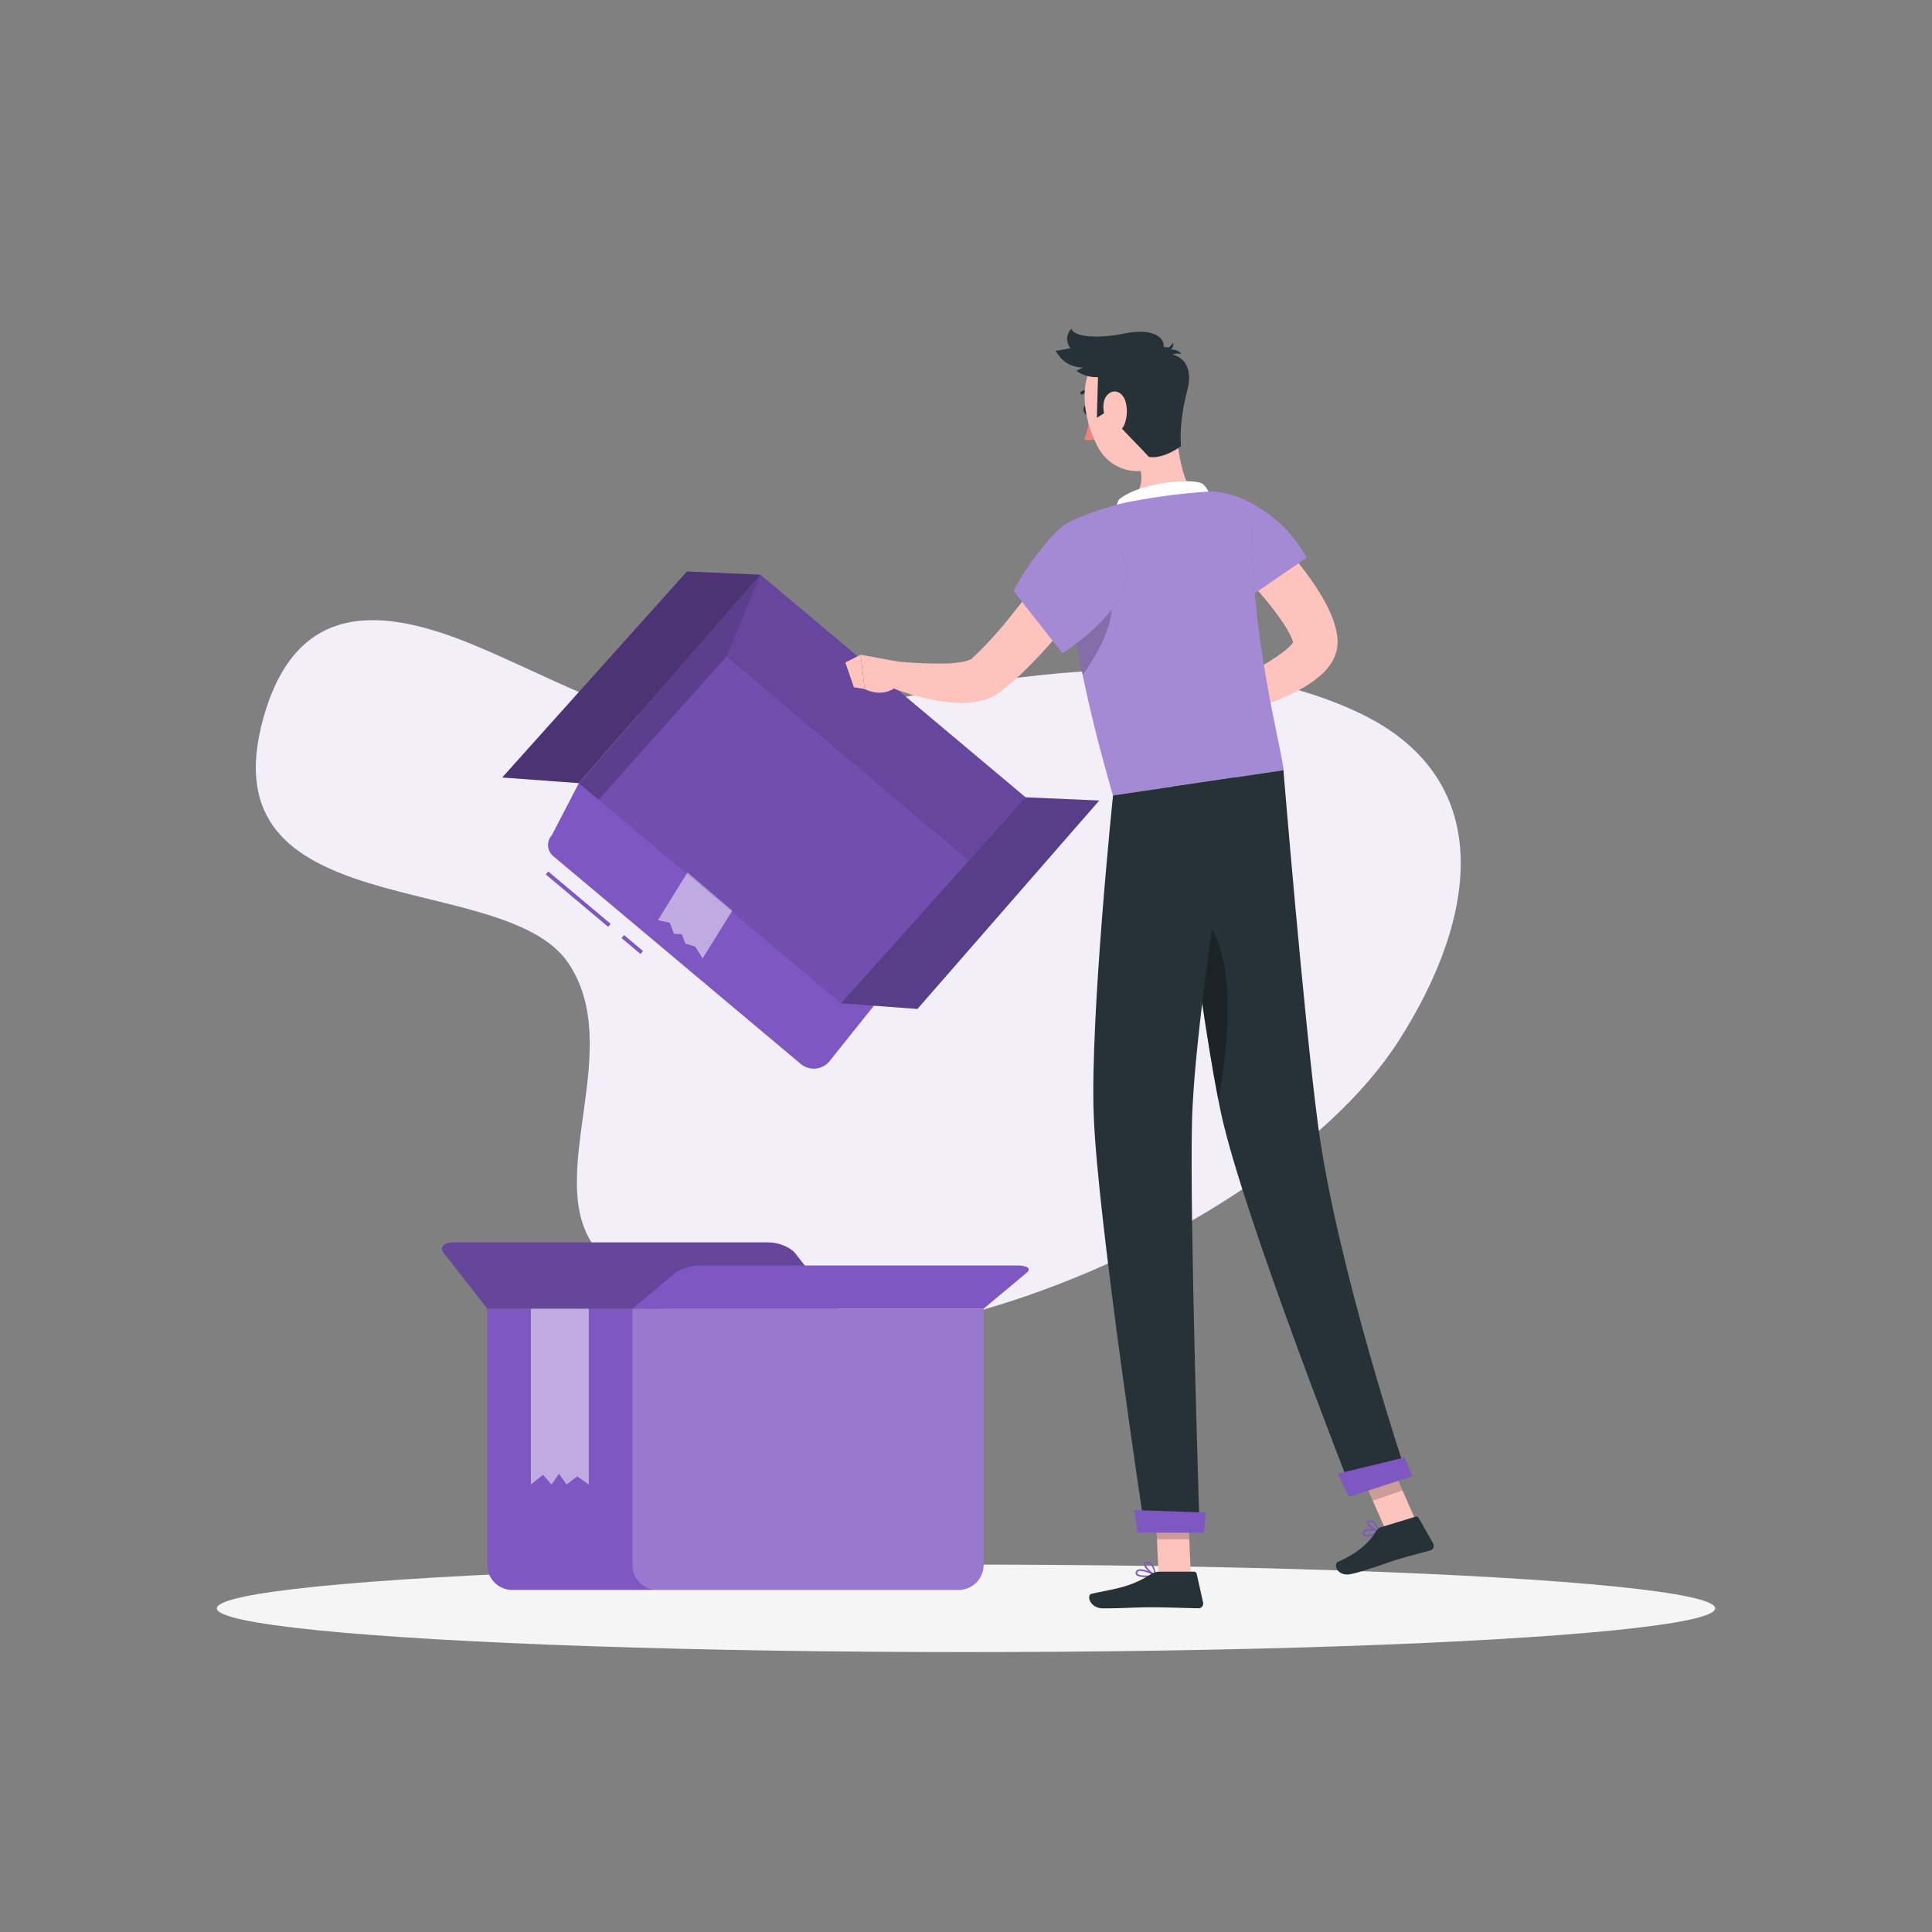<svg xmlns="http://www.w3.org/2000/svg" viewBox="0 0 500 500"><rect x="0" y="0" width="500" height="500" fill="#808080" stroke="none"/><g id="freepik--background-simple--inject-62"><path d="M219.12,183.7q2.61-.55,5.18-1.16c42.22-9.73,90.5-15.37,127.11,1.79,35.89,16.81,31.48,52.44,10.49,85.16-35.93,56-172,109.14-208.72,52.2-11.87-18.4,8.59-50.8-6.13-72.49-16.76-24.7-94.32-9.08-78.82-63.65,8.59-30.26,30.63-28.48,54.31-18.66,13.59,5.63,26.57,12.64,40.63,17.4C180.24,190.08,200.16,187.76,219.12,183.7Z" style="fill:#7E57C2"></path><path d="M219.12,183.7q2.61-.55,5.18-1.16c42.22-9.73,90.5-15.37,127.11,1.79,35.89,16.81,31.48,52.44,10.49,85.16-35.93,56-172,109.14-208.72,52.2-11.87-18.4,8.59-50.8-6.13-72.49-16.76-24.7-94.32-9.08-78.82-63.65,8.59-30.26,30.63-28.48,54.31-18.66,13.59,5.63,26.57,12.64,40.63,17.4C180.24,190.08,200.16,187.76,219.12,183.7Z" style="fill:#fff;opacity:0.9"></path></g><g id="freepik--Shadow--inject-62"><ellipse id="freepik--path--inject-62" cx="250" cy="416.24" rx="193.89" ry="11.32" style="fill:#f5f5f5"></ellipse></g><g id="freepik--Box--inject-62"><path d="M126.11,338.69H254.55a0,0,0,0,1,0,0V405a6.47,6.47,0,0,1-6.47,6.47H132.58a6.47,6.47,0,0,1-6.47-6.47V338.69A0,0,0,0,1,126.11,338.69Z" style="fill:#7E57C2"></path><path d="M126.11,338.69H217l-11.18-14.31c-1.23-1.57-4.27-2.84-6.8-2.84H117.28c-2.52,0-3.58,1.27-2.35,2.84Z" style="fill:#7E57C2"></path><path d="M126.11,338.69H217l-11.18-14.31c-1.23-1.57-4.27-2.84-6.8-2.84H117.28c-2.52,0-3.58,1.27-2.35,2.84Z" style="opacity:0.2"></path><path d="M254.55,338.69H163.67l11.18-9.33c1.23-1,4.27-1.85,6.8-1.85h81.73c2.53,0,3.58.83,2.35,1.85Z" style="fill:#7E57C2"></path><path d="M163.67,338.69h90.88a0,0,0,0,1,0,0V405a6.47,6.47,0,0,1-6.47,6.47H170.14a6.47,6.47,0,0,1-6.47-6.47V338.69A0,0,0,0,1,163.67,338.69Z" style="fill:#fff;opacity:0.2"></path><polygon points="137.39 338.69 137.39 384.17 140.53 381.69 142.74 384.17 144.66 381.41 146.63 384.17 149.37 382.1 152.39 384.17 152.39 338.69 137.39 338.69" style="fill:#fff;opacity:0.5"></polygon></g><g id="freepik--Character--inject-62"><line x1="157.72" y1="239.48" x2="141.57" y2="225.92" style="fill:none;stroke:#7E57C2;strokeMiterlimit:10"></line><line x1="166.09" y1="246.51" x2="161.17" y2="242.37" style="fill:none;stroke:#7E57C2;strokeMiterlimit:10"></line><path d="M214.47,274.89l53.28-66.59-70.94-59.56-47,53.93-7,13.49a3.76,3.76,0,0,0,.47,5.49l64,53.74A5.3,5.3,0,0,0,214.47,274.89Z" style="fill:#7E57C2"></path><polygon points="177.93 225.78 170.26 238.13 173.35 238.8 174.4 241.66 176.45 241.78 177.4 244.23 179.91 244.96 181.84 248.03 189.51 235.68 177.93 225.78" style="fill:#fff;opacity:0.5"></polygon><polygon points="265.43 206.35 217.65 259.65 149.78 202.67 196.81 148.74 265.43 206.35" style="opacity:0.1"></polygon><polygon points="265.43 206.35 217.65 259.65 237.43 261.11 284.47 207.18 265.43 206.35" style="fill:#7E57C2"></polygon><polygon points="265.43 206.35 217.65 259.65 237.43 261.11 284.47 207.18 265.43 206.35" style="opacity:0.3"></polygon><polygon points="177.78 147.9 129.99 201.21 149.78 202.67 196.81 148.74 177.78 147.9" style="fill:#7E57C2"></polygon><polygon points="177.78 147.9 129.99 201.21 149.78 202.67 196.81 148.74 177.78 147.9" style="opacity:0.4"></polygon><polygon points="250.72 222.76 265.43 206.35 196.81 148.74 188.03 169.9 250.72 222.76" style="opacity:0.1"></polygon><polygon points="149.78 202.67 196.81 148.74 188.03 169.9 154.91 206.98 149.78 202.67" style="opacity:0.2"></polygon><path d="M282,106c.19.64,0,1.27-.42,1.39s-.91-.3-1.1-.94,0-1.27.42-1.4S281.82,105.36,282,106Z" style="fill:#263238"></path><path d="M282.07,107.26a24,24,0,0,1-1.46,6.43,3.89,3.89,0,0,0,3.26-.33Z" style="fill:#ed847e"></path><path d="M283.33,101.73a.4.4,0,0,0,.18-.22.38.38,0,0,0-.24-.5,3.9,3.9,0,0,0-3.58.41.4.4,0,0,0,.48.63h0a3.12,3.12,0,0,1,2.84-.3A.4.4,0,0,0,283.33,101.73Z" style="fill:#263238"></path><path d="M304.24,110.28c.44,5.3,1.75,15,4.88,17.24,0,0-.74,6.37-12,8-12.34,1.82-6.8-5.26-6.8-5.26,6.49-2.6,5.58-7.57,3.72-12.09l4.76-5.46C300.63,110.69,304,107.57,304.24,110.28Z" style="fill:#ffc3bd"></path><path d="M313.15,130.11c1-.91-1-4.55-2.23-5.06-3.22-1.35-16.39,0-21.34,4.25a5.46,5.46,0,0,0-.39,4.69Z" style="fill:#fff"></path><path d="M355.09,397.41a2.68,2.68,0,0,1-2.08.06.82.82,0,0,1-.27-.9.91.91,0,0,1,.46-.62c1.08-.63,3.75.2,3.86.24a.19.19,0,0,1,.14.16.2.2,0,0,1-.1.2A10.76,10.76,0,0,1,355.09,397.41Zm-1.46-1.22-.23.1a.54.54,0,0,0-.27.36c-.07.36.07.47.11.5.48.34,2.11-.15,3.24-.72A6.55,6.55,0,0,0,353.63,396.19Z" style="fill:#7E57C2"></path><path d="M357.06,396.56a.17.17,0,0,1-.1,0c-1-.2-3.09-1.45-3.2-2.39a.64.64,0,0,1,.45-.68,1.08,1.08,0,0,1,.88,0c1.16.48,2.06,2.72,2.09,2.81a.18.18,0,0,1,0,.2A.15.15,0,0,1,357.06,396.56Zm-2.6-2.73a.16.16,0,0,0-.09,0c-.23.1-.22.22-.21.27.06.56,1.48,1.57,2.49,1.94-.3-.65-1-1.91-1.71-2.21A.67.67,0,0,0,354.46,393.83Z" style="fill:#7E57C2"></path><path d="M296.48,408.15c-1.07,0-2.1-.15-2.45-.63a.74.74,0,0,1,0-.86,1,1,0,0,1,.62-.47c1.39-.37,4.31,1.29,4.43,1.36a.19.19,0,0,1-.06.36A14.14,14.14,0,0,1,296.48,408.15Zm-1.32-1.62a1.13,1.13,0,0,0-.38.05.63.63,0,0,0-.39.27c-.14.25-.09.37,0,.44.39.54,2.5.55,4,.33A8.88,8.88,0,0,0,295.16,406.53Z" style="fill:#7E57C2"></path><path d="M299,407.92l-.08,0c-1-.45-3-2.26-2.85-3.2,0-.22.2-.5.74-.55a1.42,1.42,0,0,1,1.09.34c1.07.87,1.29,3.12,1.3,3.21a.18.18,0,0,1-.08.18A.19.19,0,0,1,299,407.92Zm-2-3.38h-.12c-.36,0-.38.18-.39.22-.09.57,1.27,2,2.29,2.61a4.57,4.57,0,0,0-1.1-2.58A1,1,0,0,0,297,404.54Z" style="fill:#7E57C2"></path><polygon points="308.18 407.72 299.83 407.72 299 388.4 307.35 388.4 308.18 407.72" style="fill:#ffc3bd"></polygon><polygon points="366.83 394.53 359.14 397.18 351.16 378.97 358.85 376.32 366.83 394.53" style="fill:#ffc3bd"></polygon><path d="M357.31,395.27l9-2.75a.73.73,0,0,1,.85.34l3.75,6.6a1.23,1.23,0,0,1-.73,1.78c-3.15.91-4.72,1.19-8.66,2.4-2.43.74-8.55,3.06-12,3.75s-4.56-2.61-3.22-3.2c6-2.65,8.46-5.66,9.89-8A2.06,2.06,0,0,1,357.31,395.27Z" style="fill:#263238"></path><path d="M299.89,406.75H309a.74.74,0,0,1,.71.57l1.65,7.42a1.21,1.21,0,0,1-1.2,1.48c-3.29-.05-8-.25-12.17-.25-4.83,0-6.86.27-12.53.27-3.42,0-4.37-3.46-2.94-3.78,6.53-1.43,9.72-1.58,15.36-5.06A3.93,3.93,0,0,1,299.89,406.75Z" style="fill:#263238"></path><path d="M324.14,132.84c2.43,2.23,4.53,4.46,6.71,6.79s4.2,4.74,6.16,7.31a69.73,69.73,0,0,1,5.56,8.24,35.94,35.94,0,0,1,2.34,4.94c.17.47.34.92.48,1.43a15.56,15.56,0,0,1,.41,1.57l.17.83.12.92a9.65,9.65,0,0,1,0,2.54,10.61,10.61,0,0,1-1.72,4.44,14.75,14.75,0,0,1-2.3,2.65,26.68,26.68,0,0,1-4.56,3.33,59.23,59.23,0,0,1-9,4.19,108.45,108.45,0,0,1-18.18,5l-1.75-6c5.43-2.35,10.93-4.89,16-7.6a60.56,60.56,0,0,0,7.11-4.38,16,16,0,0,0,2.59-2.3,3.63,3.63,0,0,0,.59-.85c.08-.17,0-.15-.1.21-.07.67-.06.15-.22-.21-.05-.17-.14-.4-.23-.62s-.2-.47-.31-.71a31.64,31.64,0,0,0-1.81-3.17,75.58,75.58,0,0,0-5-6.61c-1.84-2.18-3.78-4.35-5.77-6.48s-4.08-4.28-6-6.26Z" style="fill:#ffc3bd"></path><path d="M310.87,180.07,303,182.45l5.06,8.32s4.65-1.92,5.68-5.87Z" style="fill:#ffc3bd"></path><polygon points="299.82 185.4 302.92 192.26 308.01 190.78 302.95 182.45 299.82 185.4" style="fill:#ffc3bd"></polygon><path d="M305.7,135.1c-.75,8,16.17,20.38,16.17,20.38l16.29-11.15a34.28,34.28,0,0,0-12-12.75C316.82,125.6,306.64,125.16,305.7,135.1Z" style="fill:#7E57C2"></path><g style="opacity:0.3"><path d="M305.7,135.1c-.75,8,16.17,20.38,16.17,20.38l16.29-11.15a34.28,34.28,0,0,0-12-12.75C316.82,125.6,306.64,125.16,305.7,135.1Z" style="fill:#fff"></path></g><path d="M278,134.46s-7.31,11.22,10.05,71.4l44.14-6.52c-.62-6.1-8-32.71-8.25-61.8A10.4,10.4,0,0,0,313,127.23c-1.28.07-2.6.16-3.91.29a164.5,164.5,0,0,0-18.76,2.77A84.63,84.63,0,0,0,278,134.46Z" style="fill:#7E57C2"></path><g style="opacity:0.3"><path d="M278,134.46s-7.31,11.22,10.05,71.4l44.14-6.52c-.62-6.1-8-32.71-8.25-61.8A10.4,10.4,0,0,0,313,127.23c-1.28.07-2.6.16-3.91.29a164.5,164.5,0,0,0-18.76,2.77A84.63,84.63,0,0,0,278,134.46Z" style="fill:#fff"></path></g><path d="M276.92,153.8l.15-.17,10.38.92c1.58,6.7-4.2,15.84-7.25,20.08A195,195,0,0,1,276.92,153.8Z" style="opacity:0.2"></path><polygon points="299 388.41 299.43 398.37 307.78 398.37 307.35 388.41 299 388.41" style="opacity:0.2"></polygon><polygon points="358.85 376.32 351.16 378.97 355.28 388.36 362.97 385.71 358.85 376.32" style="opacity:0.2"></polygon><path d="M303.15,98.32c1.84,8.07,3.32,12.7.51,18-4.22,7.89-15.08,7.13-19.29-.23-3.79-6.63-6.17-18.71.67-24.15A11.3,11.3,0,0,1,303.15,98.32Z" style="fill:#ffc3bd"></path><path d="M286.94,106.23l-3.07,1.88.29-10.5A9.07,9.07,0,0,1,278.6,96c1.11-1.06,18.39-7.11,23.78-6.06.56-.23,1.24-1.27,1.24-1.27s.21,1.31-.7,1.81c.66-.13,2.31.19,2.77,1.16a3.61,3.61,0,0,0-2.29.13s6,.91,3.87,9.23c-2.39,9.17-1.6,14.44-1.6,14.44s-4.46,3.45-8.34,2.81C293.19,113.69,287.21,108.21,286.94,106.23Z" style="fill:#263238"></path><path d="M281.06,95.17c-4.87,0-6.62-2.38-7.87-4.38,3.5-.37,10.79-2.62,16.2-3s11.34.63,9.55,3S281.06,95.17,281.06,95.17Z" style="fill:#263238"></path><path d="M282.13,93c-4-.56-7.9-4.33-4.9-7.94,1.11,2.65,8.6,2.34,13.92,1.23,7-1.46,11.85.9,9.37,5.67C299.16,94.57,282.13,93,282.13,93Z" style="fill:#263238"></path><path d="M291.26,103.84a9.39,9.39,0,0,1-.26,6c-1,2.51-3.22,2-4.38-.17-1-2-1.76-5.63-.06-7.44S290.54,101.47,291.26,103.84Z" style="fill:#ffc3bd"></path><path d="M303.71,203.55s7.16,60.95,12.36,84.83c5.69,26.16,33.76,97.48,33.76,97.48l14-4.84s-18-53.7-22.78-90.27c-3.67-28.08-8.9-91.41-8.9-91.41Z" style="fill:#263238"></path><path d="M346.25,381.38c-.07,0,2.87,6,2.87,6l16.35-5.31-1.92-4.88Z" style="fill:#7E57C2"></path><path d="M307.66,234.82c2.24,16.94,5.11,37,7.63,49.81C319,265,319.87,240.21,307.66,234.82Z" style="opacity:0.3"></path><path d="M288.05,205.86s-5.94,57.26-5,82.7c.94,26.46,13.3,107.88,13.3,107.88h14.13s-2.6-79.88-2-105.86c.69-28.33,11.31-89.41,11.31-89.41Z" style="fill:#263238"></path><path d="M293.6,390.81c-.06,0,.8,5.86.8,5.86h17.19l.47-5.23Z" style="fill:#7E57C2"></path><path d="M285.31,148.52c-1.56,2.48-3.14,4.71-4.78,7s-3.36,4.5-5.11,6.7a126.58,126.58,0,0,1-11.57,12.62c-1.12,1-2.15,2-3.36,2.91l-.88.71-.44.35c-.16.13-.23.2-.56.44a12.58,12.58,0,0,1-3.23,1.66,18.78,18.78,0,0,1-5.53,1,30.82,30.82,0,0,1-4.77-.21,60.07,60.07,0,0,1-16.75-4.74l1.73-6a110.14,110.14,0,0,0,15.42.74,30.51,30.51,0,0,0,3.4-.37,8.18,8.18,0,0,0,2.44-.76c.24-.13.37-.26.34-.29s.13-.13.22-.22l.34-.31.67-.63c.9-.8,1.75-1.77,2.63-2.65,1.73-1.86,3.45-3.77,5.08-5.8s3.28-4.07,4.88-6.17,3.15-4.23,4.71-6.36,3.08-4.37,4.52-6.44Z" style="fill:#ffc3bd"></path><path d="M291.12,145.87c3.36,11-16.15,23.19-16.15,23.19l-12.68-16.15a70.73,70.73,0,0,1,10.5-14.69C281.42,128.83,288.56,137.5,291.12,145.87Z" style="fill:#7E57C2"></path><g style="opacity:0.3"><path d="M291.12,145.87c3.36,11-16.15,23.19-16.15,23.19l-12.68-16.15a70.73,70.73,0,0,1,10.5-14.69C281.42,128.83,288.56,137.5,291.12,145.87Z" style="fill:#fff"></path></g><path d="M233,171.33l-10.27-1.88,1.08,8.88s5.34,3,9.21-1.69Z" style="fill:#ffc3bd"></path><polygon points="218.77 171.45 220.99 177.86 223.79 178.33 222.71 169.45 218.77 171.45" style="fill:#ffc3bd"></polygon></g></svg>
